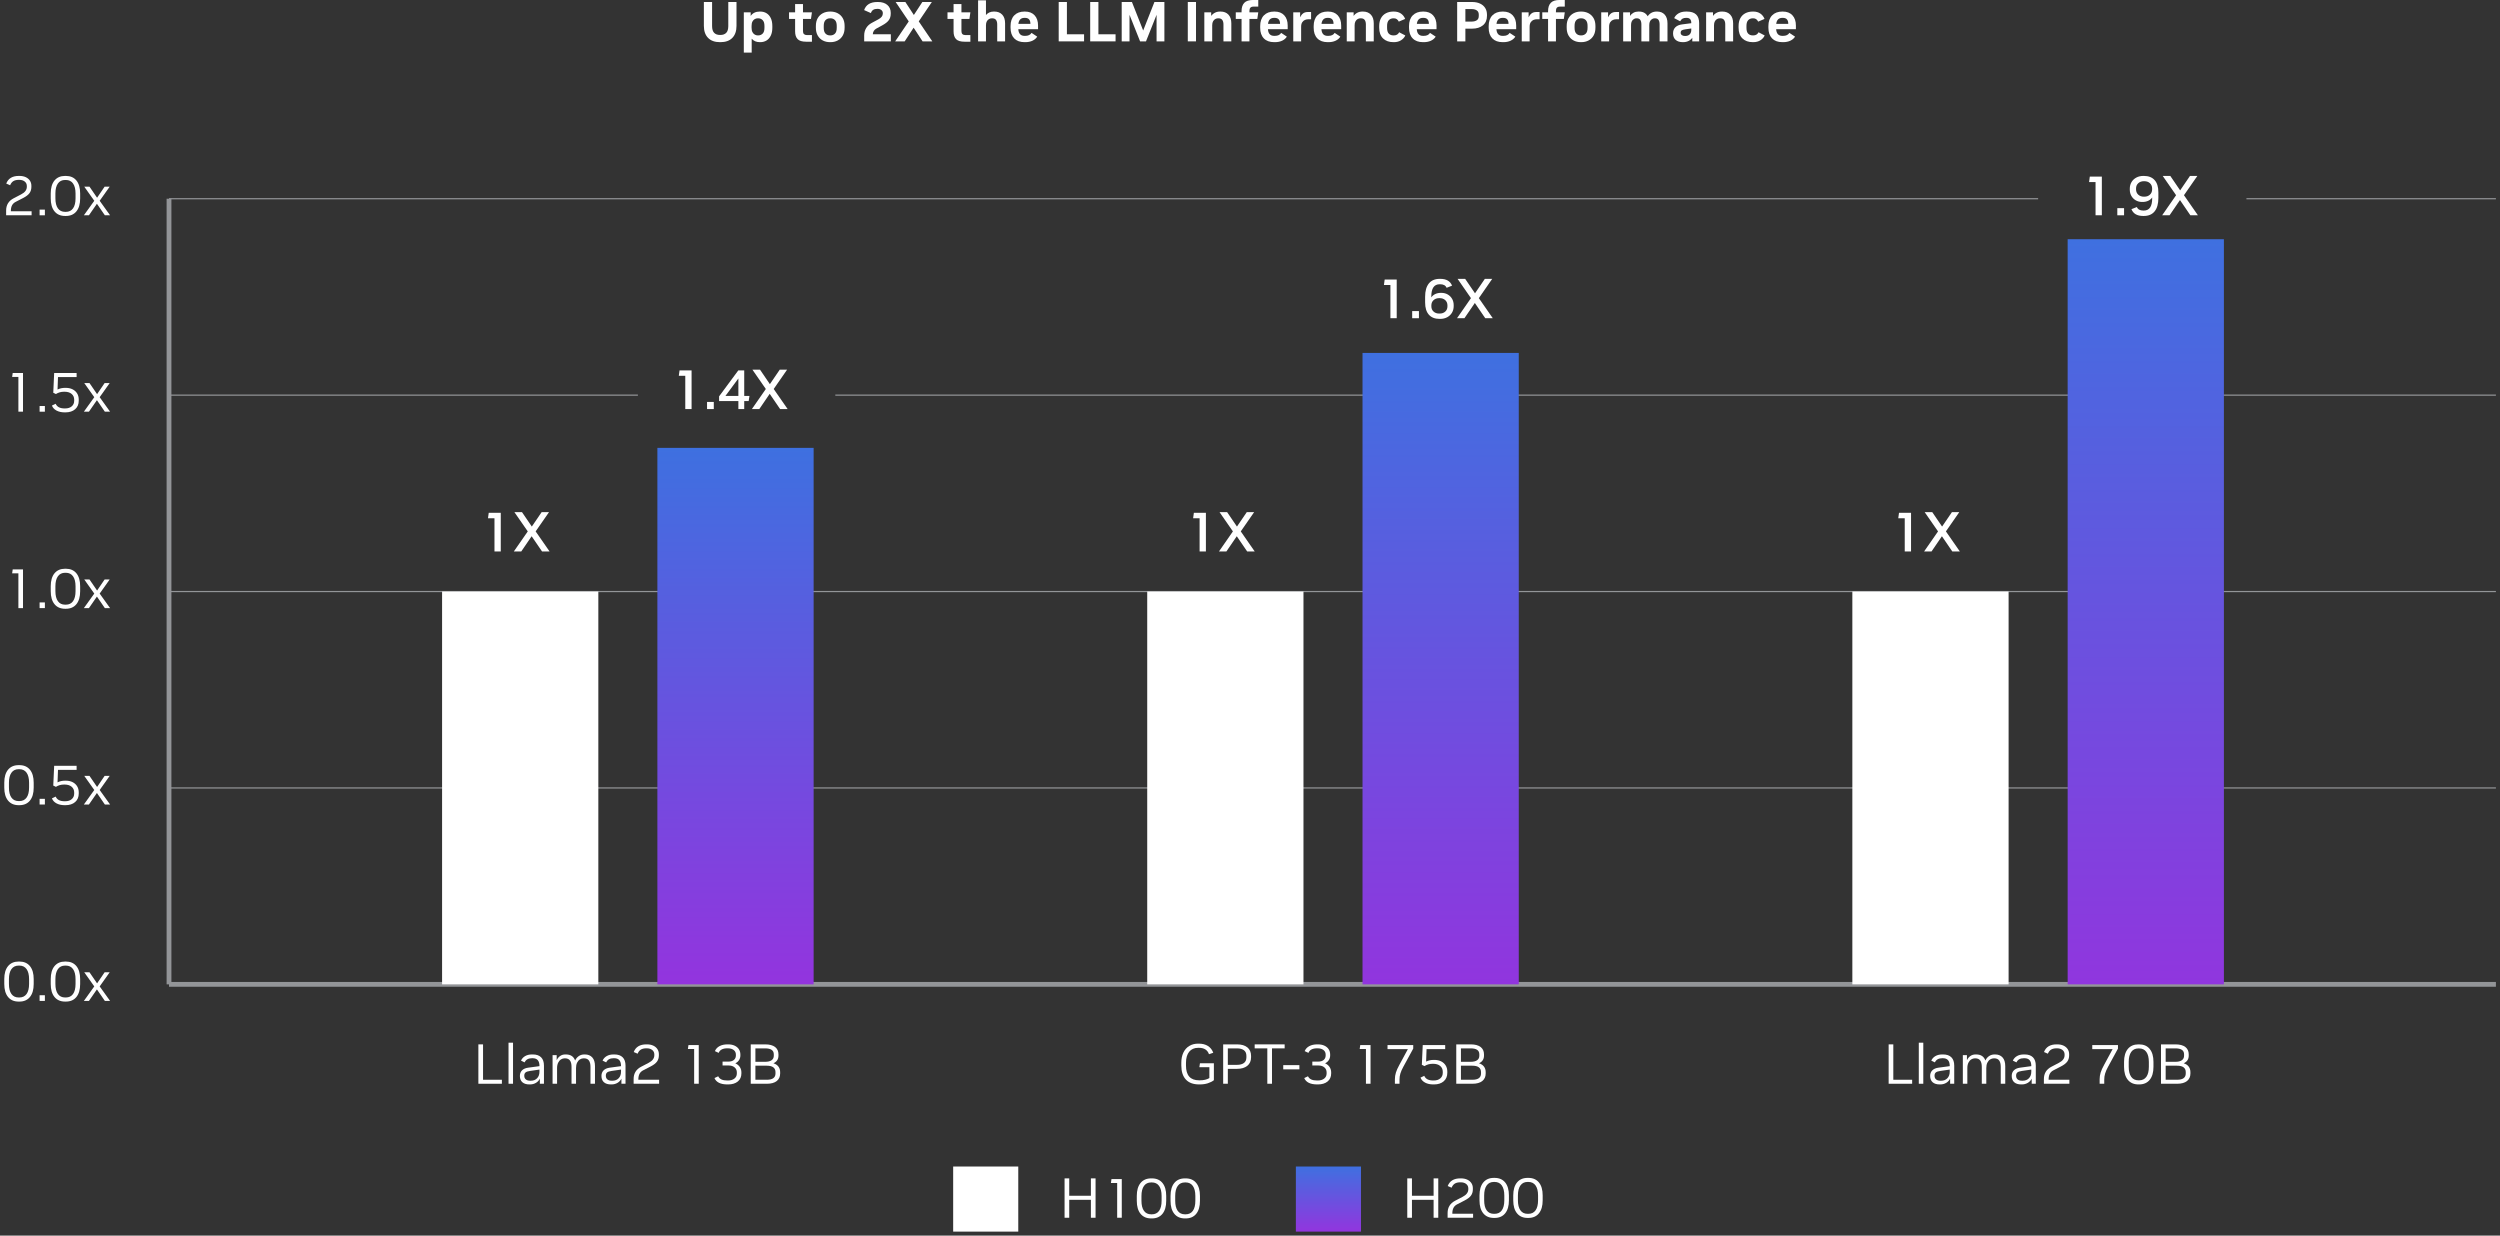 <svg width="520" height="257" viewBox="0 0 520 257" fill="none" xmlns="http://www.w3.org/2000/svg">
<rect x="0" y="0" width="520" height="257" fill="#333333" stroke="none"/>
<path d="M153.192 0.415V5.387C153.192 6.456 152.904 7.287 152.327 7.88C151.749 8.472 150.926 8.769 149.858 8.769H149.741C148.68 8.769 147.859 8.472 147.278 7.88C146.697 7.287 146.406 6.456 146.406 5.387V0.415H148.115V5.423C148.115 6.07 148.259 6.54 148.547 6.833C148.836 7.125 149.238 7.271 149.753 7.271H149.846C150.361 7.271 150.762 7.125 151.051 6.833C151.34 6.54 151.484 6.07 151.484 5.423V0.415H153.192Z" fill="white"/>
<path d="M154.713 10.945V2.568H156.14V3.317C156.554 2.709 157.189 2.404 158.047 2.404H158.129C158.621 2.404 159.055 2.52 159.434 2.75C159.812 2.98 160.108 3.319 160.323 3.767C160.538 4.216 160.645 4.768 160.645 5.423V5.774C160.645 6.413 160.538 6.958 160.323 7.406C160.108 7.855 159.812 8.194 159.434 8.424C159.055 8.654 158.621 8.769 158.129 8.769H158.047C157.322 8.769 156.756 8.528 156.351 8.044V10.945L154.713 10.945ZM157.603 7.365H157.696C158.071 7.365 158.383 7.241 158.632 6.991C158.882 6.741 159.007 6.34 159.007 5.786V5.399C159.007 4.846 158.882 4.442 158.632 4.189C158.383 3.935 158.071 3.808 157.696 3.808H157.603C157.4 3.808 157.199 3.861 157 3.966C156.801 4.072 156.639 4.239 156.515 4.47C156.39 4.7 156.328 5.01 156.328 5.399V5.774C156.328 6.156 156.392 6.464 156.521 6.698C156.649 6.932 156.813 7.102 157.012 7.207C157.211 7.313 157.408 7.365 157.603 7.365Z" fill="white"/>
<path d="M167.676 8.676C166.842 8.676 166.251 8.497 165.904 8.138C165.557 7.779 165.383 7.245 165.383 6.535V3.937H164.12V2.569H165.383V0.849H167.021V2.569H168.881L168.682 3.937H167.021V6.476C167.021 6.765 167.093 6.973 167.238 7.102C167.382 7.231 167.579 7.295 167.828 7.295H168.881V8.676H167.676Z" fill="white"/>
<path d="M172.649 8.769C172.087 8.769 171.584 8.652 171.14 8.418C170.695 8.184 170.344 7.843 170.087 7.395C169.829 6.946 169.701 6.402 169.701 5.762V5.411C169.701 4.764 169.829 4.218 170.087 3.773C170.344 3.329 170.695 2.989 171.14 2.755C171.584 2.521 172.087 2.404 172.649 2.404H172.731C173.293 2.404 173.796 2.521 174.24 2.755C174.685 2.989 175.036 3.329 175.293 3.773C175.551 4.218 175.679 4.764 175.679 5.411V5.762C175.679 6.402 175.551 6.946 175.293 7.395C175.036 7.843 174.685 8.184 174.24 8.418C173.796 8.652 173.293 8.769 172.731 8.769H172.649ZM172.649 7.365H172.731C173.113 7.365 173.427 7.241 173.673 6.991C173.919 6.741 174.041 6.343 174.041 5.797V5.376C174.041 4.83 173.919 4.432 173.673 4.183C173.427 3.933 173.113 3.808 172.731 3.808H172.649C172.267 3.808 171.953 3.933 171.707 4.183C171.462 4.432 171.339 4.83 171.339 5.376V5.797C171.339 6.343 171.462 6.741 171.707 6.991C171.953 7.241 172.267 7.365 172.649 7.365Z" fill="white"/>
<path d="M179.751 8.605V7.365C179.751 6.803 179.887 6.296 180.16 5.844C180.433 5.392 180.819 5.033 181.319 4.768L182.688 4.03C183.312 3.703 183.624 3.301 183.624 2.825V2.708C183.624 2.459 183.522 2.252 183.319 2.088C183.117 1.925 182.859 1.843 182.547 1.843H182.489C182.122 1.843 181.832 1.913 181.617 2.053C181.403 2.194 181.245 2.416 181.143 2.72L179.739 2.1C180.121 0.977 181.042 0.415 182.5 0.415H182.629C183.44 0.415 184.084 0.618 184.56 1.023C185.035 1.429 185.273 1.975 185.273 2.661V2.849C185.273 3.379 185.139 3.83 184.87 4.2C184.601 4.571 184.142 4.931 183.495 5.282L182.29 5.938C181.822 6.195 181.572 6.593 181.541 7.131H185.297V8.605L179.751 8.605Z" fill="white"/>
<path d="M191.895 8.605L190.035 5.762L188.175 8.605H186.197L189.017 4.452L186.291 0.415H188.315L190.082 3.118L191.848 0.415H193.826L191.1 4.452L193.919 8.605H191.895Z" fill="white"/>
<path d="M200.635 8.676C199.8 8.676 199.209 8.497 198.862 8.138C198.515 7.779 198.342 7.245 198.342 6.535V3.937H197.078V2.569H198.342V0.849H199.98V2.569H201.84L201.641 3.937H199.98V6.476C199.98 6.765 200.052 6.973 200.196 7.102C200.34 7.231 200.537 7.295 200.787 7.295H201.84V8.676H200.635Z" fill="white"/>
<path d="M203.443 8.605V0.064H205.081V3.118C205.494 2.642 206.036 2.404 206.707 2.404H206.824C207.51 2.404 208.055 2.617 208.456 3.042C208.858 3.467 209.059 4.074 209.059 4.861V8.605H207.421V5.084C207.421 4.678 207.337 4.364 207.169 4.142C207.002 3.919 206.738 3.808 206.38 3.808H206.286C206.091 3.808 205.902 3.859 205.719 3.96C205.535 4.062 205.383 4.218 205.262 4.428C205.141 4.639 205.081 4.916 205.081 5.259V8.605L203.443 8.605Z" fill="white"/>
<path d="M213.095 8.769C212.175 8.769 211.461 8.508 210.954 7.985C210.447 7.463 210.194 6.726 210.194 5.774V5.423C210.194 4.471 210.451 3.73 210.966 3.2C211.481 2.67 212.191 2.404 213.095 2.404H213.189C214.047 2.404 214.716 2.664 215.195 3.183C215.675 3.701 215.915 4.417 215.915 5.329V6.067H211.808C211.863 6.995 212.292 7.459 213.095 7.459H213.259C213.875 7.459 214.308 7.252 214.558 6.839L215.74 7.622C215.521 7.981 215.195 8.262 214.763 8.465C214.33 8.668 213.832 8.769 213.271 8.769L213.095 8.769ZM211.82 4.967H214.324V4.932C214.324 4.12 213.945 3.715 213.189 3.715H213.095C212.347 3.715 211.921 4.132 211.82 4.967Z" fill="white"/>
<path d="M220.209 8.605V0.415H221.917V7.131H225.486V8.605L220.209 8.605Z" fill="white"/>
<path d="M226.761 8.605V0.415H228.469V7.131H232.038V8.605L226.761 8.605Z" fill="white"/>
<path d="M233.313 8.605V0.415H235.442L237.783 6.347L240.122 0.415H242.193V8.605H240.567V3.083L238.367 8.605H237.139L234.939 3.083V8.605H233.313Z" fill="white"/>
<path d="M247.061 8.605V0.415H248.769V8.605H247.061Z" fill="white"/>
<path d="M250.5 8.605V2.568H251.927V3.317C252.13 3.029 252.39 2.804 252.705 2.644C253.021 2.484 253.374 2.404 253.764 2.404H253.881C254.568 2.404 255.112 2.617 255.514 3.042C255.915 3.467 256.116 4.074 256.116 4.861V8.605H254.478V5.084C254.478 4.678 254.394 4.364 254.227 4.142C254.059 3.919 253.795 3.808 253.437 3.808H253.343C253.148 3.808 252.959 3.859 252.776 3.96C252.592 4.062 252.44 4.218 252.319 4.429C252.198 4.639 252.138 4.916 252.138 5.259V8.605L250.5 8.605Z" fill="white"/>
<path d="M258.246 8.605V3.937H257.041V2.568H258.246V2.311C258.246 1.562 258.433 0.989 258.807 0.591C259.181 0.193 259.805 -0.006 260.679 -0.006H261.72V1.375H260.738C260.434 1.375 260.215 1.451 260.082 1.603C259.949 1.755 259.883 1.971 259.883 2.252V2.568H261.72L261.521 3.937H259.883V8.605H258.246Z" fill="white"/>
<path d="M265.02 8.769C264.099 8.769 263.385 8.508 262.879 7.985C262.371 7.463 262.118 6.726 262.118 5.774V5.423C262.118 4.471 262.376 3.73 262.89 3.2C263.405 2.67 264.115 2.404 265.02 2.404H265.113C265.971 2.404 266.64 2.664 267.12 3.183C267.6 3.701 267.84 4.417 267.84 5.329V6.067H263.733C263.787 6.995 264.216 7.459 265.02 7.459H265.183C265.8 7.459 266.233 7.252 266.482 6.839L267.664 7.622C267.445 7.981 267.12 8.262 266.687 8.465C266.254 8.668 265.757 8.769 265.195 8.769L265.02 8.769ZM263.744 4.967H266.248V4.932C266.248 4.12 265.87 3.715 265.113 3.715H265.02C264.271 3.715 263.846 4.132 263.744 4.967Z" fill="white"/>
<path d="M268.998 8.605V2.568H270.425V3.598C270.589 3.247 270.795 2.976 271.045 2.785C271.294 2.594 271.634 2.498 272.063 2.498H272.706V4.007H272.122C271.887 4.007 271.657 4.054 271.431 4.148C271.205 4.241 271.016 4.403 270.864 4.633C270.711 4.864 270.636 5.182 270.636 5.587V8.605H268.998Z" fill="white"/>
<path d="M276.147 8.769C275.226 8.769 274.512 8.508 274.006 7.985C273.498 7.463 273.245 6.726 273.245 5.774V5.423C273.245 4.471 273.503 3.73 274.017 3.2C274.532 2.67 275.242 2.404 276.147 2.404H276.24C277.098 2.404 277.767 2.664 278.247 3.183C278.726 3.701 278.966 4.417 278.966 5.329V6.067H274.86C274.914 6.995 275.343 7.459 276.147 7.459H276.31C276.926 7.459 277.359 7.252 277.609 6.839L278.791 7.622C278.572 7.981 278.247 8.262 277.814 8.465C277.381 8.668 276.884 8.769 276.322 8.769L276.147 8.769ZM274.871 4.967H277.375V4.932C277.375 4.12 276.997 3.715 276.24 3.715H276.147C275.398 3.715 274.973 4.132 274.871 4.967Z" fill="white"/>
<path d="M280.124 8.605V2.568H281.552V3.317C281.754 3.029 282.014 2.804 282.33 2.644C282.646 2.484 282.998 2.404 283.388 2.404H283.505C284.192 2.404 284.736 2.617 285.138 3.042C285.539 3.467 285.74 4.074 285.74 4.861V8.605H284.102V5.084C284.102 4.678 284.018 4.364 283.851 4.142C283.683 3.919 283.419 3.808 283.061 3.808H282.967C282.772 3.808 282.583 3.859 282.4 3.96C282.217 4.062 282.064 4.218 281.944 4.429C281.822 4.639 281.762 4.916 281.762 5.259V8.605L280.124 8.605Z" fill="white"/>
<path d="M289.835 8.769C288.93 8.769 288.211 8.512 287.676 7.997C287.142 7.482 286.875 6.737 286.875 5.762V5.411C286.875 4.772 286.998 4.228 287.243 3.779C287.489 3.331 287.834 2.989 288.279 2.755C288.723 2.521 289.242 2.404 289.835 2.404H289.929C290.513 2.404 291.007 2.545 291.408 2.825C291.81 3.106 292.097 3.477 292.269 3.937L290.946 4.499C290.853 4.296 290.722 4.13 290.554 4.001C290.387 3.873 290.178 3.808 289.929 3.808H289.847C289.449 3.808 289.127 3.935 288.881 4.189C288.636 4.442 288.513 4.838 288.513 5.376V5.797C288.513 6.351 288.632 6.751 288.87 6.997C289.107 7.242 289.433 7.365 289.847 7.365H289.929C290.201 7.365 290.428 7.307 290.607 7.189C290.786 7.073 290.927 6.913 291.028 6.71L292.304 7.377C292.132 7.775 291.84 8.106 291.426 8.371C291.013 8.636 290.513 8.769 289.929 8.769H289.835Z" fill="white"/>
<path d="M295.978 8.769C295.057 8.769 294.343 8.508 293.837 7.985C293.329 7.463 293.076 6.726 293.076 5.774V5.423C293.076 4.471 293.334 3.73 293.848 3.2C294.363 2.67 295.073 2.404 295.978 2.404H296.071C296.929 2.404 297.598 2.664 298.078 3.183C298.557 3.701 298.797 4.417 298.797 5.329V6.067H294.691C294.745 6.995 295.174 7.459 295.978 7.459H296.141C296.757 7.459 297.19 7.252 297.44 6.839L298.622 7.622C298.403 7.981 298.078 8.262 297.645 8.465C297.212 8.668 296.715 8.769 296.153 8.769L295.978 8.769ZM294.702 4.967H297.206V4.932C297.206 4.12 296.828 3.715 296.071 3.715H295.978C295.229 3.715 294.804 4.132 294.702 4.967Z" fill="white"/>
<path d="M303.091 8.605V0.415H306.192C306.824 0.415 307.372 0.523 307.836 0.737C308.3 0.951 308.659 1.256 308.912 1.65C309.165 2.044 309.292 2.517 309.292 3.071V3.293C309.292 4.144 309.011 4.801 308.45 5.265C307.888 5.729 307.135 5.961 306.192 5.961H304.799V8.605L303.091 8.605ZM304.799 4.487H306.145C306.55 4.487 306.892 4.397 307.169 4.218C307.445 4.038 307.584 3.742 307.584 3.328V3.036C307.584 2.638 307.445 2.348 307.169 2.164C306.892 1.981 306.55 1.889 306.145 1.889H304.799V4.487Z" fill="white"/>
<path d="M312.545 8.769C311.625 8.769 310.911 8.508 310.404 7.985C309.897 7.463 309.644 6.726 309.644 5.774V5.423C309.644 4.471 309.901 3.73 310.416 3.2C310.931 2.67 311.64 2.404 312.545 2.404H312.639C313.497 2.404 314.166 2.664 314.645 3.183C315.125 3.701 315.365 4.417 315.365 5.329V6.067H311.258C311.313 6.995 311.742 7.459 312.545 7.459H312.709C313.325 7.459 313.758 7.252 314.008 6.839L315.19 7.622C314.971 7.981 314.645 8.262 314.212 8.465C313.78 8.668 313.282 8.769 312.721 8.769L312.545 8.769ZM311.27 4.967H313.774V4.932C313.774 4.12 313.395 3.715 312.639 3.715H312.545C311.796 3.715 311.371 4.132 311.27 4.967Z" fill="white"/>
<path d="M316.523 8.605V2.568H317.951V3.598C318.114 3.247 318.321 2.976 318.571 2.785C318.82 2.594 319.159 2.498 319.589 2.498H320.232V4.007H319.647C319.413 4.007 319.183 4.054 318.957 4.148C318.73 4.241 318.541 4.403 318.389 4.633C318.237 4.864 318.161 5.182 318.161 5.587V8.605H316.523Z" fill="white"/>
<path d="M321.999 8.605V3.937H320.793V2.568H321.999V2.311C321.999 1.562 322.185 0.989 322.56 0.591C322.935 0.193 323.558 -0.006 324.432 -0.006H325.473V1.375H324.49C324.186 1.375 323.968 1.451 323.835 1.603C323.702 1.755 323.636 1.971 323.636 2.252V2.568H325.473L325.274 3.937H323.636V8.605H321.999Z" fill="white"/>
<path d="M328.82 8.769C328.258 8.769 327.755 8.652 327.31 8.418C326.865 8.184 326.514 7.843 326.257 7.395C326 6.946 325.871 6.402 325.871 5.762V5.411C325.871 4.764 326 4.218 326.257 3.773C326.514 3.329 326.865 2.989 327.31 2.755C327.755 2.521 328.258 2.404 328.82 2.404H328.901C329.463 2.404 329.966 2.521 330.411 2.755C330.855 2.989 331.206 3.329 331.464 3.773C331.721 4.218 331.85 4.764 331.85 5.411V5.762C331.85 6.402 331.721 6.946 331.464 7.395C331.206 7.843 330.855 8.184 330.411 8.418C329.966 8.652 329.463 8.769 328.901 8.769H328.82ZM328.82 7.365H328.901C329.283 7.365 329.597 7.241 329.843 6.991C330.089 6.741 330.212 6.343 330.212 5.797V5.376C330.212 4.83 330.089 4.432 329.843 4.183C329.597 3.933 329.283 3.808 328.901 3.808H328.82C328.437 3.808 328.123 3.933 327.878 4.183C327.632 4.432 327.509 4.83 327.509 5.376V5.797C327.509 6.343 327.632 6.741 327.878 6.991C328.123 7.241 328.437 7.365 328.82 7.365Z" fill="white"/>
<path d="M333.055 8.605V2.568H334.482V3.598C334.646 3.247 334.853 2.976 335.102 2.785C335.352 2.594 335.691 2.498 336.12 2.498H336.764V4.007H336.179C335.945 4.007 335.714 4.054 335.488 4.148C335.262 4.241 335.073 4.403 334.921 4.633C334.769 4.864 334.693 5.182 334.693 5.587V8.605H333.055Z" fill="white"/>
<path d="M337.618 8.605V2.568H339.045V3.305C339.24 3.017 339.486 2.794 339.782 2.638C340.079 2.482 340.414 2.404 340.788 2.404H340.905C341.748 2.404 342.352 2.732 342.719 3.387C342.922 3.075 343.181 2.833 343.497 2.662C343.813 2.49 344.174 2.404 344.579 2.404H344.696C345.351 2.404 345.872 2.617 346.258 3.042C346.644 3.467 346.837 4.074 346.837 4.861V8.605H345.199V5.084C345.199 4.678 345.123 4.364 344.971 4.142C344.819 3.919 344.579 3.808 344.252 3.808H344.158C343.893 3.808 343.641 3.924 343.403 4.153C343.165 4.383 343.047 4.752 343.047 5.259V8.605H341.408V5.084C341.408 4.678 341.332 4.364 341.18 4.142C341.028 3.919 340.788 3.808 340.461 3.808H340.367C340.102 3.808 339.85 3.924 339.612 4.153C339.375 4.383 339.256 4.752 339.256 5.259V8.605L337.618 8.605Z" fill="white"/>
<path d="M350.031 8.769C349.384 8.769 348.883 8.609 348.528 8.29C348.173 7.97 347.996 7.521 347.996 6.944C347.996 6.413 348.157 5.989 348.481 5.669C348.805 5.349 349.275 5.15 349.891 5.072L351.786 4.826V4.779C351.786 4.07 351.462 3.715 350.815 3.715H350.698C350.41 3.715 350.168 3.767 349.973 3.873C349.778 3.978 349.614 4.163 349.481 4.429L348.23 3.773C348.409 3.36 348.711 3.029 349.136 2.779C349.561 2.529 350.078 2.404 350.686 2.404H350.862C352.57 2.404 353.424 3.204 353.424 4.803V8.605H351.997V7.845C351.81 8.133 351.55 8.36 351.219 8.523C350.887 8.687 350.511 8.769 350.09 8.769L350.031 8.769ZM351.786 5.926L350.534 6.101C350.175 6.156 349.926 6.232 349.786 6.33C349.645 6.427 349.575 6.585 349.575 6.804C349.575 7.014 349.655 7.18 349.815 7.301C349.974 7.422 350.187 7.482 350.452 7.482H350.546C350.936 7.482 351.24 7.369 351.459 7.143C351.677 6.917 351.786 6.609 351.786 6.219V5.926Z" fill="white"/>
<path d="M354.875 8.605V2.568H356.303V3.317C356.505 3.029 356.765 2.804 357.08 2.644C357.396 2.484 357.749 2.404 358.139 2.404H358.256C358.943 2.404 359.487 2.617 359.888 3.042C360.29 3.467 360.491 4.074 360.491 4.861V8.605H358.853V5.084C358.853 4.678 358.769 4.364 358.601 4.142C358.434 3.919 358.17 3.808 357.812 3.808H357.718C357.523 3.808 357.334 3.859 357.151 3.96C356.967 4.062 356.815 4.218 356.695 4.429C356.573 4.639 356.513 4.916 356.513 5.259V8.605L354.875 8.605Z" fill="white"/>
<path d="M364.585 8.769C363.681 8.769 362.961 8.512 362.427 7.997C361.892 7.482 361.625 6.737 361.625 5.762V5.411C361.625 4.772 361.748 4.228 361.994 3.779C362.24 3.331 362.585 2.989 363.03 2.755C363.474 2.521 363.993 2.404 364.585 2.404H364.679C365.264 2.404 365.757 2.545 366.159 2.825C366.561 3.106 366.847 3.477 367.019 3.937L365.697 4.499C365.604 4.296 365.473 4.13 365.305 4.001C365.137 3.873 364.929 3.808 364.679 3.808H364.597C364.199 3.808 363.878 3.935 363.632 4.189C363.386 4.442 363.264 4.838 363.264 5.376V5.797C363.264 6.351 363.382 6.751 363.62 6.997C363.858 7.242 364.184 7.365 364.597 7.365H364.679C364.952 7.365 365.178 7.307 365.358 7.189C365.537 7.073 365.678 6.913 365.779 6.71L367.054 7.377C366.883 7.775 366.59 8.106 366.177 8.371C365.763 8.636 365.264 8.769 364.679 8.769H364.585Z" fill="white"/>
<path d="M370.728 8.769C369.808 8.769 369.094 8.508 368.587 7.985C368.08 7.463 367.827 6.726 367.827 5.774V5.423C367.827 4.471 368.084 3.73 368.599 3.2C369.114 2.67 369.823 2.404 370.728 2.404H370.822C371.68 2.404 372.349 2.664 372.828 3.183C373.308 3.701 373.548 4.417 373.548 5.329V6.067H369.441C369.496 6.995 369.925 7.459 370.728 7.459H370.892C371.508 7.459 371.941 7.252 372.191 6.839L373.372 7.622C373.154 7.981 372.828 8.262 372.395 8.465C371.962 8.668 371.465 8.769 370.904 8.769L370.728 8.769ZM369.453 4.967H371.957V4.932C371.957 4.12 371.578 3.715 370.822 3.715H370.728C369.979 3.715 369.554 4.132 369.453 4.967Z" fill="white"/>
<path d="M35.154 204.745H519.147" stroke="#939598" stroke-miterlimit="10"/>
<path d="M35.154 163.893H519.147" stroke="#939598" stroke-width="0.25" stroke-miterlimit="10"/>
<path d="M35.154 123.041H519.147" stroke="#939598" stroke-width="0.25" stroke-miterlimit="10"/>
<path d="M173.745 82.189H519.147" stroke="#939598" stroke-width="0.25" stroke-miterlimit="10"/>
<path d="M35.154 82.189H132.681" stroke="#939598" stroke-width="0.25" stroke-miterlimit="10"/>
<path d="M467.259 41.336H519.147" stroke="#939598" stroke-width="0.25" stroke-miterlimit="10"/>
<path d="M35.154 41.336H423.93" stroke="#939598" stroke-width="0.25" stroke-miterlimit="10"/>
<path d="M3.884 208.331C2.932 208.331 2.195 208.012 1.672 207.372C1.15 206.733 0.889 205.835 0.889 204.681V203.652C0.889 202.489 1.15 201.59 1.672 200.954C2.195 200.319 2.932 200.001 3.884 200.001H4.024C4.976 200.001 5.711 200.319 6.23 200.954C6.748 201.59 7.008 202.489 7.008 203.652V204.681C7.008 205.835 6.748 206.733 6.23 207.372C5.711 208.012 4.976 208.331 4.024 208.331H3.884ZM3.884 207.477H4.024C4.679 207.477 5.18 207.235 5.528 206.752C5.875 206.268 6.048 205.57 6.048 204.658V203.663C6.048 202.758 5.875 202.062 5.528 201.575C5.18 201.087 4.679 200.843 4.024 200.843H3.884C3.229 200.843 2.727 201.087 2.38 201.575C2.033 202.062 1.86 202.758 1.86 203.663V204.658C1.86 205.57 2.033 206.268 2.38 206.752C2.727 207.235 3.229 207.477 3.884 207.477Z" fill="white"/>
<path d="M8.236 208.19V207.009H9.336V208.19H8.236Z" fill="white"/>
<path d="M13.548 208.331C12.596 208.331 11.859 208.012 11.336 207.372C10.814 206.733 10.553 205.835 10.553 204.681V203.652C10.553 202.489 10.814 201.59 11.336 200.954C11.859 200.319 12.596 200.001 13.548 200.001H13.688C14.64 200.001 15.375 200.319 15.894 200.954C16.412 201.59 16.672 202.489 16.672 203.652V204.681C16.672 205.835 16.412 206.733 15.894 207.372C15.375 208.012 14.64 208.331 13.688 208.331H13.548ZM13.548 207.477H13.688C14.344 207.477 14.845 207.235 15.192 206.752C15.539 206.268 15.712 205.57 15.712 204.658V203.663C15.712 202.758 15.539 202.062 15.192 201.575C14.845 201.087 14.344 200.843 13.688 200.843H13.548C12.893 200.843 12.391 201.087 12.044 201.575C11.697 202.062 11.524 202.758 11.524 203.663V204.658C11.524 205.57 11.697 206.268 12.044 206.752C12.391 207.235 12.893 207.477 13.548 207.477Z" fill="white"/>
<path d="M21.808 208.191L20.158 205.793L18.497 208.191H17.444L19.608 205.172L17.526 202.235H18.614L20.193 204.54L21.761 202.235H22.814L20.732 205.172L22.896 208.191H21.808Z" fill="white"/>
<path d="M3.884 167.479C2.932 167.479 2.195 167.159 1.672 166.52C1.15 165.88 0.889 164.983 0.889 163.829V162.799C0.889 161.637 1.15 160.738 1.672 160.102C2.195 159.466 2.932 159.148 3.884 159.148H4.024C4.976 159.148 5.711 159.466 6.23 160.102C6.748 160.738 7.008 161.637 7.008 162.799V163.829C7.008 164.983 6.748 165.88 6.23 166.52C5.711 167.159 4.976 167.479 4.024 167.479H3.884ZM3.884 166.625H4.024C4.679 166.625 5.18 166.383 5.528 165.899C5.875 165.416 6.048 164.718 6.048 163.805V162.811C6.048 161.906 5.875 161.21 5.528 160.722C5.18 160.235 4.679 159.991 4.024 159.991H3.884C3.229 159.991 2.727 160.235 2.38 160.722C2.033 161.21 1.86 161.906 1.86 162.811V163.805C1.86 164.718 2.033 165.416 2.38 165.899C2.727 166.383 3.229 166.625 3.884 166.625Z" fill="white"/>
<path d="M8.236 167.338V166.156H9.336V167.338H8.236Z" fill="white"/>
<path d="M13.466 167.479C12.803 167.479 12.237 167.356 11.769 167.11C11.301 166.865 10.978 166.516 10.798 166.063L11.582 165.689C11.855 166.336 12.475 166.66 13.443 166.66H13.548C14.125 166.66 14.583 166.514 14.923 166.221C15.262 165.929 15.431 165.541 15.431 165.057V164.846C15.431 164.34 15.252 163.936 14.893 163.636C14.534 163.335 14.043 163.185 13.419 163.185H13.325C12.694 163.185 12.128 163.345 11.629 163.665L11.079 163.396L11.266 159.289H15.935V160.131H12.062L11.968 162.729C12.428 162.495 12.955 162.378 13.548 162.378H13.665C14.211 162.378 14.687 162.479 15.092 162.682C15.498 162.885 15.814 163.169 16.04 163.536C16.266 163.903 16.379 164.332 16.379 164.823V165.057C16.379 165.798 16.13 166.387 15.63 166.824C15.131 167.261 14.456 167.479 13.606 167.479H13.466Z" fill="white"/>
<path d="M21.808 167.338L20.158 164.94L18.497 167.338H17.444L19.608 164.32L17.526 161.383H18.614L20.193 163.688L21.761 161.383H22.814L20.732 164.32L22.896 167.338H21.808Z" fill="white"/>
<path d="M3.825 126.485V119.255H2.527L2.644 118.436H4.785V126.485H3.825Z" fill="white"/>
<path d="M8.236 126.485V125.304H9.336V126.485H8.236Z" fill="white"/>
<path d="M13.548 126.626C12.596 126.626 11.859 126.307 11.336 125.667C10.814 125.028 10.553 124.13 10.553 122.976V121.946C10.553 120.784 10.814 119.885 11.336 119.249C11.859 118.614 12.596 118.296 13.548 118.296H13.688C14.64 118.296 15.375 118.614 15.894 119.249C16.412 119.885 16.672 120.784 16.672 121.946V122.976C16.672 124.13 16.412 125.028 15.894 125.667C15.375 126.307 14.64 126.626 13.688 126.626H13.548ZM13.548 125.772H13.688C14.344 125.772 14.845 125.531 15.192 125.047C15.539 124.563 15.712 123.865 15.712 122.953V121.958C15.712 121.053 15.539 120.357 15.192 119.869C14.845 119.382 14.344 119.138 13.688 119.138H13.548C12.893 119.138 12.391 119.382 12.044 119.869C11.697 120.357 11.524 121.053 11.524 121.958V122.953C11.524 123.865 11.697 124.563 12.044 125.047C12.391 125.531 12.893 125.772 13.548 125.772Z" fill="white"/>
<path d="M21.808 126.486L20.158 124.087L18.497 126.486H17.444L19.608 123.467L17.526 120.53H18.614L20.193 122.835L21.761 120.53H22.814L20.732 123.467L22.896 126.486H21.808Z" fill="white"/>
<path d="M3.825 85.633V78.403H2.527L2.644 77.584H4.785V85.633H3.825Z" fill="white"/>
<path d="M8.236 85.633V84.451H9.336V85.633H8.236Z" fill="white"/>
<path d="M13.466 85.774C12.803 85.774 12.237 85.651 11.769 85.405C11.301 85.16 10.978 84.811 10.798 84.358L11.582 83.984C11.855 84.631 12.475 84.955 13.443 84.955H13.548C14.125 84.955 14.583 84.809 14.923 84.516C15.262 84.224 15.431 83.836 15.431 83.352V83.141C15.431 82.635 15.252 82.231 14.893 81.93C14.534 81.63 14.043 81.48 13.419 81.48H13.325C12.694 81.48 12.128 81.64 11.629 81.96L11.079 81.691L11.266 77.584H15.935V78.426H12.062L11.968 81.024C12.428 80.79 12.955 80.673 13.548 80.673H13.665C14.211 80.673 14.687 80.774 15.092 80.977C15.498 81.18 15.814 81.464 16.04 81.831C16.266 82.198 16.379 82.627 16.379 83.118V83.352C16.379 84.093 16.13 84.682 15.63 85.119C15.131 85.556 14.456 85.774 13.606 85.774H13.466Z" fill="white"/>
<path d="M21.808 85.633L20.158 83.235L18.497 85.633H17.444L19.608 82.615L17.526 79.678H18.614L20.193 81.983L21.761 79.678H22.814L20.732 82.615L22.896 85.633H21.808Z" fill="white"/>
<path d="M1.275 44.781V43.798C1.275 42.636 1.794 41.786 2.831 41.248L4.399 40.429C5.186 40.023 5.581 39.497 5.581 38.849V38.685C5.581 38.303 5.436 37.995 5.148 37.761C4.859 37.527 4.481 37.41 4.013 37.41H3.919C3.443 37.41 3.061 37.5 2.772 37.679C2.484 37.858 2.261 38.144 2.106 38.533L1.298 38.182C1.704 37.121 2.577 36.591 3.919 36.591H4.048C4.547 36.591 4.982 36.677 5.352 36.849C5.723 37.02 6.011 37.26 6.218 37.568C6.425 37.876 6.528 38.241 6.528 38.662V38.861C6.528 39.376 6.397 39.812 6.136 40.172C5.875 40.53 5.432 40.869 4.808 41.189L3.287 41.973C2.928 42.153 2.667 42.398 2.503 42.71C2.34 43.022 2.258 43.412 2.258 43.88V43.939H6.575V44.781H1.275Z" fill="white"/>
<path d="M8.236 44.782V43.6H9.336V44.782H8.236Z" fill="white"/>
<path d="M13.548 44.922C12.596 44.922 11.859 44.602 11.336 43.962C10.814 43.322 10.553 42.426 10.553 41.271V40.241C10.553 39.079 10.814 38.18 11.336 37.545C11.859 36.909 12.596 36.591 13.548 36.591H13.688C14.64 36.591 15.375 36.909 15.894 37.545C16.412 38.18 16.672 39.079 16.672 40.241V41.271C16.672 42.426 16.412 43.322 15.894 43.962C15.375 44.602 14.64 44.922 13.688 44.922H13.548ZM13.548 44.067H13.688C14.344 44.067 14.845 43.826 15.192 43.342C15.539 42.858 15.712 42.16 15.712 41.248V40.253C15.712 39.348 15.539 38.653 15.192 38.165C14.845 37.678 14.344 37.434 13.688 37.434H13.548C12.893 37.434 12.391 37.678 12.044 38.165C11.697 38.653 11.524 39.348 11.524 40.253V41.248C11.524 42.16 11.697 42.858 12.044 43.342C12.391 43.826 12.893 44.067 13.548 44.067Z" fill="white"/>
<path d="M21.808 44.782L20.158 42.383L18.497 44.782H17.444L19.608 41.763L17.526 38.826H18.614L20.193 41.131L21.761 38.826H22.814L20.732 41.763L22.896 44.782H21.808Z" fill="white"/>
<path d="M99.502 225.421V217.23H100.473V224.59H104.393V225.421H99.502Z" fill="white"/>
<path d="M105.773 225.42V216.879H106.709V225.42H105.773Z" fill="white"/>
<path d="M110.126 225.561C109.486 225.561 108.995 225.409 108.652 225.105C108.308 224.801 108.137 224.364 108.137 223.795C108.137 223.326 108.283 222.942 108.575 222.642C108.868 222.342 109.299 222.152 109.868 222.074L112.208 221.759V221.712C112.208 220.643 111.732 220.109 110.781 220.109H110.652C109.903 220.109 109.392 220.397 109.119 220.975L108.371 220.612C108.55 220.206 108.837 219.891 109.231 219.664C109.624 219.438 110.098 219.325 110.652 219.325H110.828C111.584 219.325 112.159 219.524 112.553 219.922C112.947 220.319 113.144 220.897 113.144 221.653V225.421H112.29V224.356C112.111 224.73 111.838 225.025 111.471 225.239C111.104 225.454 110.691 225.561 110.231 225.561H110.126ZM112.208 222.472L110.266 222.753C109.814 222.816 109.498 222.921 109.318 223.069C109.139 223.217 109.049 223.444 109.049 223.748C109.049 224.083 109.156 224.34 109.371 224.519C109.585 224.699 109.895 224.789 110.301 224.789H110.418C110.956 224.789 111.389 224.617 111.717 224.274C112.044 223.931 112.208 223.475 112.208 222.905V222.472Z" fill="white"/>
<path d="M114.935 225.421V219.465H115.789V220.53C115.953 220.164 116.188 219.871 116.497 219.653C116.805 219.434 117.173 219.325 117.602 219.325H117.708C118.682 219.325 119.322 219.746 119.626 220.588C119.798 220.206 120.049 219.9 120.381 219.67C120.712 219.44 121.101 219.325 121.545 219.325H121.65C122.306 219.325 122.82 219.531 123.195 219.945C123.569 220.359 123.756 220.963 123.756 221.759V225.421H122.82V221.911C122.82 221.326 122.711 220.883 122.493 220.583C122.274 220.282 121.931 220.132 121.463 220.132H121.381C121.116 220.132 120.862 220.208 120.621 220.36C120.379 220.513 120.184 220.739 120.036 221.039C119.887 221.339 119.814 221.716 119.814 222.168V225.421H118.878V221.911C118.878 221.326 118.768 220.883 118.55 220.583C118.332 220.282 117.988 220.132 117.52 220.132H117.438C117.173 220.132 116.922 220.208 116.684 220.36C116.446 220.513 116.251 220.739 116.099 221.039C115.947 221.339 115.871 221.716 115.871 222.168V225.421L114.935 225.421Z" fill="white"/>
<path d="M127.09 225.561C126.451 225.561 125.959 225.409 125.616 225.105C125.273 224.801 125.102 224.364 125.102 223.795C125.102 223.326 125.248 222.942 125.54 222.642C125.833 222.342 126.264 222.152 126.833 222.074L129.173 221.759V221.712C129.173 220.643 128.697 220.109 127.746 220.109H127.617C126.868 220.109 126.357 220.397 126.084 220.975L125.335 220.612C125.515 220.206 125.802 219.891 126.195 219.664C126.589 219.438 127.063 219.325 127.617 219.325H127.792C128.549 219.325 129.124 219.524 129.518 219.922C129.912 220.319 130.109 220.897 130.109 221.653V225.421H129.255V224.356C129.076 224.73 128.803 225.025 128.436 225.239C128.069 225.454 127.656 225.561 127.196 225.561H127.09ZM129.173 222.472L127.231 222.753C126.778 222.816 126.463 222.921 126.283 223.069C126.104 223.217 126.014 223.444 126.014 223.748C126.014 224.083 126.121 224.34 126.336 224.519C126.55 224.699 126.86 224.789 127.266 224.789H127.383C127.921 224.789 128.354 224.617 128.682 224.274C129.009 223.931 129.173 223.475 129.173 222.905V222.472Z" fill="white"/>
<path d="M131.794 225.421V224.438C131.794 223.276 132.313 222.425 133.35 221.887L134.918 221.068C135.706 220.663 136.1 220.136 136.1 219.489V219.325C136.1 218.943 135.955 218.635 135.667 218.401C135.378 218.167 135 218.05 134.532 218.05H134.438C133.962 218.05 133.58 218.139 133.292 218.319C133.003 218.498 132.781 218.783 132.625 219.173L131.817 218.822C132.223 217.761 133.096 217.23 134.438 217.23H134.567C135.066 217.23 135.501 217.317 135.871 217.488C136.242 217.66 136.53 217.9 136.737 218.208C136.944 218.516 137.047 218.88 137.047 219.302V219.5C137.047 220.015 136.917 220.452 136.655 220.811C136.394 221.17 135.951 221.509 135.327 221.829L133.806 222.613C133.448 222.792 133.186 223.038 133.022 223.35C132.859 223.662 132.777 224.052 132.777 224.52V224.579H137.094V225.421H131.794Z" fill="white"/>
<path d="M144.383 225.421V218.19H143.084L143.201 217.371H145.342V225.421H144.383Z" fill="white"/>
<path d="M151.321 225.561C149.886 225.561 148.981 225.121 148.606 224.239L149.39 223.864C149.531 224.161 149.753 224.381 150.057 224.526C150.362 224.67 150.775 224.742 151.298 224.742H151.403C151.972 224.742 152.425 224.61 152.76 224.344C153.095 224.079 153.263 223.724 153.263 223.28V223.08C153.263 222.636 153.107 222.281 152.795 222.016C152.483 221.751 152.062 221.618 151.531 221.618H150.291V220.811H151.52C152.003 220.811 152.382 220.696 152.655 220.466C152.928 220.235 153.064 219.922 153.064 219.524V219.36C153.064 218.954 152.912 218.635 152.608 218.401C152.304 218.167 151.894 218.05 151.379 218.05H151.286C150.334 218.05 149.733 218.365 149.484 218.997L148.7 218.635C148.887 218.183 149.207 217.835 149.66 217.594C150.112 217.352 150.666 217.23 151.321 217.23H151.45C151.964 217.23 152.413 217.318 152.795 217.494C153.177 217.669 153.474 217.915 153.684 218.231C153.895 218.547 154 218.92 154 219.349V219.535C154 219.886 153.907 220.208 153.719 220.501C153.532 220.793 153.275 221.017 152.947 221.174C153.329 221.337 153.636 221.585 153.866 221.916C154.096 222.248 154.211 222.629 154.211 223.057V223.28C154.211 223.982 153.963 224.537 153.468 224.947C152.972 225.356 152.3 225.561 151.45 225.561H151.321Z" fill="white"/>
<path d="M156.153 225.421V217.23H159.16C160.057 217.23 160.741 217.412 161.213 217.775C161.685 218.138 161.921 218.646 161.921 219.302V219.571C161.921 220.312 161.574 220.842 160.88 221.162C161.34 221.31 161.687 221.542 161.921 221.858C162.155 222.174 162.272 222.558 162.272 223.011V223.291C162.272 223.955 162.036 224.475 161.564 224.853C161.092 225.232 160.408 225.421 159.511 225.421L156.153 225.421ZM157.124 220.858H159.125C159.725 220.858 160.179 220.748 160.488 220.53C160.796 220.312 160.95 220 160.95 219.594V219.29C160.95 218.471 160.349 218.061 159.148 218.061H157.124V220.858ZM157.124 224.59H159.499C160.107 224.59 160.56 224.479 160.856 224.257C161.153 224.035 161.301 223.717 161.301 223.303V222.999C161.301 222.57 161.153 222.24 160.856 222.01C160.56 221.78 160.1 221.665 159.476 221.665H157.124V224.59Z" fill="white"/>
<path d="M102.85 114.709V107.794H101.504L101.656 106.659H104.16V114.709H102.85Z" fill="white"/>
<path d="M112.748 114.709L110.583 111.538L108.419 114.709H106.875L109.776 110.532L106.992 106.519H108.571L110.619 109.525L112.666 106.519H114.199L111.414 110.532L114.316 114.709H112.748Z" fill="white"/>
<path d="M142.538 85.088V78.173H141.192L141.344 77.038H143.848V85.088H142.538Z" fill="white"/>
<path d="M147.065 85.088V83.602H148.469V85.088H147.065Z" fill="white"/>
<path d="M153.582 85.088V83.426H149.569V82.443L153.571 77.038H154.799V82.35H155.887L155.724 83.426H154.799V85.088H153.582ZM153.582 82.35V78.723L150.891 82.35H153.582Z" fill="white"/>
<path d="M162.264 85.088L160.099 81.917L157.935 85.088H156.39L159.292 80.911L156.507 76.897H158.087L160.134 79.904L162.182 76.897H163.714L160.93 80.911L163.831 85.088H162.264Z" fill="white"/>
<path d="M169.235 93.158H136.735V204.746H169.235V93.158Z" fill="url(#paint0_linear_1431_195)"/>
<path d="M124.454 123.041H91.954V204.746H124.454V123.041Z" fill="white"/>
<path d="M249.411 225.56C248.202 225.56 247.283 225.221 246.656 224.542C246.028 223.864 245.714 222.885 245.714 221.606V221.079C245.714 220.253 245.856 219.541 246.141 218.944C246.426 218.347 246.831 217.887 247.358 217.564C247.884 217.24 248.506 217.078 249.224 217.078H249.364C250.105 217.078 250.733 217.24 251.248 217.564C251.763 217.887 252.133 218.357 252.359 218.974L251.47 219.278C251.158 218.388 250.456 217.944 249.364 217.944H249.224C248.42 217.944 247.796 218.217 247.352 218.763C246.907 219.309 246.685 220.077 246.685 221.068V221.641C246.685 223.685 247.594 224.706 249.411 224.706H249.552C250.363 224.706 251.03 224.551 251.552 224.238V221.98H249.47L249.587 221.162H252.488V224.683C252.145 224.948 251.726 225.161 251.23 225.321C250.735 225.481 250.179 225.56 249.563 225.56H249.411Z" fill="white"/>
<path d="M254.418 225.421V217.23H257.297C258.225 217.23 258.944 217.439 259.455 217.857C259.966 218.274 260.222 218.865 260.222 219.629V219.91C260.222 220.675 259.962 221.267 259.444 221.688C258.925 222.109 258.209 222.32 257.297 222.32H255.39V225.421H254.418ZM255.39 221.49H257.285C257.909 221.49 258.392 221.361 258.736 221.103C259.079 220.846 259.251 220.456 259.251 219.933V219.617C259.251 219.095 259.079 218.705 258.736 218.447C258.392 218.19 257.909 218.061 257.285 218.061H255.39V221.49Z" fill="white"/>
<path d="M263.603 225.421V218.061H260.971V217.23H267.207V218.061H264.574V225.421H263.603Z" fill="white"/>
<path d="M266.914 222.425V221.548H270.272V222.425H266.914Z" fill="white"/>
<path d="M273.993 225.561C272.558 225.561 271.653 225.121 271.278 224.239L272.062 223.864C272.203 224.161 272.425 224.381 272.729 224.526C273.033 224.67 273.447 224.742 273.969 224.742H274.075C274.644 224.742 275.096 224.61 275.432 224.344C275.767 224.079 275.935 223.724 275.935 223.28V223.08C275.935 222.636 275.779 222.281 275.467 222.016C275.155 221.751 274.734 221.618 274.203 221.618H272.963V220.811H274.192C274.675 220.811 275.054 220.696 275.327 220.466C275.599 220.235 275.736 219.922 275.736 219.524V219.36C275.736 218.954 275.584 218.635 275.28 218.401C274.976 218.167 274.566 218.05 274.051 218.05H273.958C273.006 218.05 272.405 218.365 272.156 218.997L271.372 218.635C271.559 218.183 271.879 217.835 272.331 217.594C272.784 217.352 273.338 217.23 273.993 217.23H274.121C274.636 217.23 275.085 217.318 275.467 217.494C275.849 217.669 276.146 217.915 276.356 218.231C276.567 218.547 276.672 218.92 276.672 219.349V219.535C276.672 219.886 276.579 220.208 276.391 220.501C276.204 220.793 275.947 221.017 275.619 221.174C276.001 221.337 276.308 221.585 276.538 221.916C276.767 222.248 276.883 222.629 276.883 223.057V223.28C276.883 223.982 276.635 224.537 276.14 224.947C275.644 225.356 274.972 225.561 274.121 225.561H273.993Z" fill="white"/>
<path d="M284.113 225.421V218.19H282.814L282.932 217.371H285.073V225.421H284.113Z" fill="white"/>
<path d="M290.138 225.421V224.497C290.138 224.013 290.209 223.545 290.349 223.093C290.489 222.64 290.723 222.118 291.051 221.525L292.841 218.214H288.605V217.371H293.952V218.108L291.881 221.911C291.601 222.425 291.4 222.886 291.279 223.291C291.158 223.697 291.098 224.118 291.098 224.555V225.421H290.138Z" fill="white"/>
<path d="M298.13 225.561C297.467 225.561 296.901 225.438 296.433 225.192C295.965 224.947 295.641 224.598 295.462 224.146L296.246 223.771C296.519 224.419 297.139 224.742 298.106 224.742H298.211C298.789 224.742 299.247 224.596 299.586 224.303C299.926 224.011 300.095 223.623 300.095 223.14V222.929C300.095 222.422 299.916 222.018 299.557 221.718C299.198 221.417 298.707 221.267 298.083 221.267H297.989C297.357 221.267 296.792 221.427 296.293 221.747L295.743 221.478L295.93 217.371H300.598V218.214H296.726L296.632 220.811C297.092 220.577 297.619 220.46 298.211 220.46H298.329C298.874 220.46 299.35 220.561 299.756 220.764C300.161 220.967 300.477 221.252 300.703 221.618C300.93 221.985 301.043 222.414 301.043 222.905V223.14C301.043 223.88 300.793 224.469 300.294 224.906C299.795 225.343 299.12 225.561 298.27 225.561H298.13Z" fill="white"/>
<path d="M302.903 225.421V217.23H305.91C306.807 217.23 307.491 217.412 307.963 217.775C308.435 218.138 308.671 218.646 308.671 219.302V219.571C308.671 220.312 308.324 220.842 307.63 221.162C308.09 221.31 308.437 221.542 308.671 221.858C308.905 222.174 309.022 222.558 309.022 223.011V223.291C309.022 223.955 308.786 224.475 308.314 224.853C307.842 225.232 307.158 225.421 306.261 225.421L302.903 225.421ZM303.874 220.858H305.875C306.475 220.858 306.929 220.748 307.238 220.53C307.546 220.312 307.7 220 307.7 219.594V219.29C307.7 218.471 307.099 218.061 305.898 218.061H303.874V220.858ZM303.874 224.59H306.249C306.857 224.59 307.31 224.479 307.606 224.257C307.903 224.035 308.051 223.717 308.051 223.303V222.999C308.051 222.57 307.903 222.24 307.606 222.01C307.31 221.78 306.85 221.665 306.226 221.665H303.874V224.59Z" fill="white"/>
<path d="M249.517 114.709V107.794H248.172L248.324 106.659H250.828V114.709H249.517Z" fill="white"/>
<path d="M259.415 114.709L257.251 111.538L255.086 114.709H253.542L256.444 110.532L253.659 106.519H255.239L257.286 109.525L259.333 106.519H260.866L258.082 110.532L260.983 114.709H259.415Z" fill="white"/>
<path d="M289.205 66.191V59.277H287.86L288.012 58.142H290.516V66.191H289.205Z" fill="white"/>
<path d="M293.733 66.191V64.705H295.138V66.191H293.733Z" fill="white"/>
<path d="M299.442 66.331C298.467 66.331 297.721 66.039 297.202 65.454C296.683 64.869 296.424 64.023 296.424 62.915V61.745C296.424 60.528 296.683 59.6 297.202 58.96C297.721 58.321 298.475 58.001 299.466 58.001H299.583C300.839 58.001 301.654 58.473 302.028 59.417L300.905 59.861C300.687 59.37 300.234 59.124 299.548 59.124H299.454C298.292 59.124 297.711 59.971 297.711 61.663V61.85C297.914 61.554 298.189 61.324 298.536 61.16C298.883 60.996 299.271 60.914 299.7 60.914H299.793C300.293 60.914 300.735 61.026 301.121 61.248C301.508 61.47 301.812 61.772 302.034 62.155C302.256 62.537 302.367 62.977 302.367 63.477V63.675C302.367 64.19 302.247 64.649 302.005 65.05C301.763 65.452 301.43 65.766 301.005 65.992C300.579 66.218 300.094 66.331 299.548 66.331H299.442ZM299.349 65.22H299.442C299.926 65.22 300.318 65.082 300.618 64.805C300.919 64.528 301.069 64.163 301.069 63.711V63.535C301.069 63.083 300.919 62.716 300.618 62.435C300.318 62.155 299.926 62.014 299.442 62.014H299.349C298.873 62.014 298.483 62.155 298.179 62.435C297.875 62.716 297.723 63.083 297.723 63.535V63.711C297.723 64.163 297.875 64.528 298.179 64.805C298.483 65.082 298.873 65.22 299.349 65.22Z" fill="white"/>
<path d="M308.931 66.191L306.767 63.02L304.602 66.191H303.058L305.959 62.014L303.175 58.001H304.754L306.801 61.008L308.849 58.001H310.382L307.597 62.014L310.499 66.191H308.931Z" fill="white"/>
<path d="M315.903 73.41H283.403V204.745H315.903V73.41Z" fill="url(#paint1_linear_1431_195)"/>
<path d="M271.122 123.041H238.622V204.746H271.122V123.041Z" fill="white"/>
<path d="M392.838 225.421V217.23H393.809V224.59H397.728V225.421H392.838Z" fill="white"/>
<path d="M399.109 225.42V216.879H400.045V225.42H399.109Z" fill="white"/>
<path d="M403.461 225.561C402.821 225.561 402.33 225.409 401.987 225.105C401.644 224.801 401.472 224.364 401.472 223.795C401.472 223.326 401.618 222.942 401.911 222.642C402.203 222.342 402.634 222.152 403.204 222.074L405.544 221.759V221.712C405.544 220.643 405.068 220.109 404.116 220.109H403.988C403.239 220.109 402.728 220.397 402.455 220.975L401.706 220.612C401.885 220.206 402.172 219.891 402.566 219.664C402.96 219.438 403.434 219.325 403.988 219.325H404.163C404.92 219.325 405.495 219.524 405.889 219.922C406.283 220.319 406.48 220.897 406.48 221.653V225.421H405.626V224.356C405.446 224.73 405.173 225.025 404.807 225.239C404.44 225.454 404.026 225.561 403.567 225.561H403.461ZM405.544 222.472L403.601 222.753C403.149 222.816 402.833 222.921 402.654 223.069C402.474 223.217 402.385 223.444 402.385 223.748C402.385 224.083 402.492 224.34 402.706 224.519C402.921 224.699 403.231 224.789 403.637 224.789H403.754C404.292 224.789 404.725 224.617 405.052 224.274C405.38 223.931 405.544 223.475 405.544 222.905V222.472Z" fill="white"/>
<path d="M408.27 225.421V219.465H409.124V220.53C409.288 220.164 409.524 219.871 409.832 219.653C410.14 219.434 410.509 219.325 410.938 219.325H411.043C412.018 219.325 412.658 219.746 412.962 220.588C413.133 220.206 413.385 219.9 413.716 219.67C414.048 219.44 414.436 219.325 414.88 219.325H414.986C415.641 219.325 416.156 219.531 416.53 219.945C416.905 220.359 417.092 220.963 417.092 221.759V225.421H416.156V221.911C416.156 221.326 416.047 220.883 415.828 220.583C415.61 220.282 415.267 220.132 414.799 220.132H414.717C414.451 220.132 414.198 220.208 413.956 220.36C413.714 220.513 413.519 220.739 413.371 221.039C413.223 221.339 413.149 221.716 413.149 222.168V225.421H412.213V221.911C412.213 221.326 412.104 220.883 411.885 220.583C411.667 220.282 411.324 220.132 410.856 220.132H410.774C410.509 220.132 410.257 220.208 410.019 220.36C409.781 220.513 409.586 220.739 409.434 221.039C409.282 221.339 409.206 221.716 409.206 222.168V225.421L408.27 225.421Z" fill="white"/>
<path d="M420.426 225.561C419.787 225.561 419.295 225.409 418.952 225.105C418.609 224.801 418.438 224.364 418.438 223.795C418.438 223.326 418.583 222.942 418.876 222.642C419.169 222.342 419.599 222.152 420.169 222.074L422.509 221.759V221.712C422.509 220.643 422.033 220.109 421.082 220.109H420.953C420.204 220.109 419.693 220.397 419.42 220.975L418.671 220.612C418.851 220.206 419.137 219.891 419.531 219.664C419.925 219.438 420.399 219.325 420.953 219.325H421.128C421.885 219.325 422.46 219.524 422.854 219.922C423.248 220.319 423.445 220.897 423.445 221.653V225.421H422.591V224.356C422.411 224.73 422.139 225.025 421.772 225.239C421.405 225.454 420.992 225.561 420.532 225.561H420.426ZM422.509 222.472L420.567 222.753C420.114 222.816 419.798 222.921 419.619 223.069C419.439 223.217 419.35 223.444 419.35 223.748C419.35 224.083 419.457 224.34 419.672 224.519C419.886 224.699 420.196 224.789 420.602 224.789H420.719C421.257 224.789 421.69 224.617 422.018 224.274C422.345 223.931 422.509 223.475 422.509 222.905V222.472Z" fill="white"/>
<path d="M425.13 225.421V224.438C425.13 223.276 425.648 222.425 426.686 221.887L428.254 221.068C429.041 220.663 429.435 220.136 429.435 219.489V219.325C429.435 218.943 429.291 218.635 429.003 218.401C428.714 218.167 428.335 218.05 427.868 218.05H427.774C427.298 218.05 426.916 218.139 426.627 218.319C426.339 218.498 426.116 218.783 425.96 219.173L425.153 218.822C425.559 217.761 426.432 217.23 427.774 217.23H427.903C428.402 217.23 428.837 217.317 429.207 217.488C429.578 217.66 429.866 217.9 430.073 218.208C430.28 218.516 430.383 218.88 430.383 219.302V219.5C430.383 220.015 430.252 220.452 429.991 220.811C429.73 221.17 429.287 221.509 428.663 221.829L427.142 222.613C426.783 222.792 426.522 223.038 426.358 223.35C426.194 223.662 426.112 224.052 426.112 224.52V224.579H430.43V225.421H425.13Z" fill="white"/>
<path d="M436.724 225.421V224.497C436.724 224.013 436.794 223.545 436.935 223.093C437.075 222.64 437.309 222.118 437.637 221.525L439.427 218.214H435.191V217.371H440.538V218.108L438.467 221.911C438.187 222.425 437.986 222.886 437.865 223.291C437.744 223.697 437.683 224.118 437.683 224.555V225.421H436.724Z" fill="white"/>
<path d="M444.797 225.561C443.845 225.561 443.108 225.241 442.585 224.602C442.063 223.962 441.802 223.065 441.802 221.911V220.881C441.802 219.719 442.063 218.82 442.585 218.184C443.108 217.548 443.845 217.23 444.797 217.23H444.937C445.889 217.23 446.624 217.548 447.143 218.184C447.661 218.82 447.921 219.719 447.921 220.881V221.911C447.921 223.065 447.661 223.962 447.143 224.602C446.624 225.241 445.889 225.561 444.937 225.561H444.797ZM444.797 224.707H444.937C445.593 224.707 446.093 224.466 446.441 223.982C446.788 223.498 446.961 222.8 446.961 221.887V220.893C446.961 219.988 446.788 219.292 446.441 218.804C446.093 218.317 445.593 218.073 444.937 218.073H444.797C444.142 218.073 443.64 218.317 443.293 218.804C442.946 219.292 442.773 219.988 442.773 220.893V221.887C442.773 222.8 442.946 223.498 443.293 223.982C443.64 224.466 444.142 224.707 444.797 224.707Z" fill="white"/>
<path d="M449.488 225.421V217.23H452.495C453.392 217.23 454.076 217.412 454.549 217.775C455.02 218.138 455.256 218.646 455.256 219.302V219.571C455.256 220.312 454.909 220.842 454.215 221.162C454.675 221.31 455.022 221.542 455.256 221.858C455.49 222.174 455.607 222.558 455.607 223.011V223.291C455.607 223.955 455.371 224.475 454.899 224.853C454.427 225.232 453.743 225.421 452.846 225.421L449.488 225.421ZM450.459 220.858H452.46C453.06 220.858 453.515 220.748 453.823 220.53C454.131 220.312 454.285 220 454.285 219.594V219.29C454.285 218.471 453.684 218.061 452.483 218.061H450.459V220.858ZM450.459 224.59H452.834C453.443 224.59 453.895 224.479 454.192 224.257C454.488 224.035 454.636 223.717 454.636 223.303V222.999C454.636 222.57 454.488 222.24 454.192 222.01C453.895 221.78 453.435 221.665 452.811 221.665H450.459V224.59Z" fill="white"/>
<path d="M396.185 114.709V107.794H394.84L394.992 106.659H397.496V114.709H396.185Z" fill="white"/>
<path d="M406.083 114.709L403.919 111.538L401.754 114.709H400.21L403.111 110.532L400.327 106.519H401.906L403.954 109.525L406.002 106.519H407.534L404.749 110.532L407.651 114.709H406.083Z" fill="white"/>
<path d="M435.874 44.781V37.866H434.528L434.68 36.731H437.184V44.781H435.874Z" fill="white"/>
<path d="M440.401 44.781V43.295H441.805V44.781H440.401Z" fill="white"/>
<path d="M445.783 44.922C444.527 44.922 443.712 44.45 443.337 43.507L444.472 43.062C444.675 43.553 445.124 43.799 445.818 43.799H445.911C447.074 43.799 447.655 42.953 447.655 41.26V41.073C447.452 41.369 447.177 41.599 446.83 41.763C446.483 41.927 446.094 42.009 445.666 42.009H445.572C445.081 42.009 444.64 41.898 444.25 41.676C443.86 41.453 443.554 41.149 443.332 40.763C443.109 40.377 442.998 39.938 442.998 39.447V39.248C442.998 38.725 443.119 38.265 443.361 37.867C443.602 37.469 443.936 37.158 444.361 36.931C444.786 36.705 445.272 36.592 445.818 36.592H445.923C446.898 36.592 447.645 36.883 448.163 37.464C448.682 38.045 448.942 38.893 448.942 40.008V41.178C448.942 42.395 448.682 43.324 448.163 43.963C447.645 44.602 446.89 44.922 445.9 44.922L445.783 44.922ZM445.923 40.909H446.017C446.5 40.909 446.892 40.767 447.193 40.482C447.493 40.198 447.643 39.833 447.643 39.388V39.213C447.643 38.761 447.493 38.394 447.193 38.113C446.892 37.832 446.5 37.692 446.017 37.692H445.923C445.447 37.692 445.057 37.832 444.753 38.113C444.449 38.394 444.297 38.761 444.297 39.213V39.388C444.297 39.84 444.449 40.207 444.753 40.488C445.057 40.769 445.447 40.909 445.923 40.909Z" fill="white"/>
<path d="M455.599 44.782L453.435 41.611L451.27 44.782H449.726L452.627 40.605L449.843 36.592H451.422L453.47 39.599L455.517 36.592H457.05L454.265 40.605L457.167 44.782H455.599Z" fill="white"/>
<path d="M462.571 49.757H430.071V204.745H462.571V49.757Z" fill="url(#paint2_linear_1431_195)"/>
<path d="M417.789 123.041H385.289V204.746H417.789V123.041Z" fill="white"/>
<path d="M35.154 41.336V204.745" stroke="#939598" stroke-miterlimit="10"/>
<path d="M221.43 253.293V245.103H222.401V248.718H226.906V245.103H227.877V253.293H226.906V249.56H222.401V253.293H221.43Z" fill="white"/>
<path d="M232.37 253.293V246.062H231.071L231.188 245.243H233.329V253.293H232.37Z" fill="white"/>
<path d="M239.448 253.433C238.497 253.433 237.759 253.113 237.237 252.474C236.714 251.834 236.453 250.937 236.453 249.783V248.753C236.453 247.591 236.714 246.692 237.237 246.056C237.759 245.421 238.497 245.103 239.448 245.103H239.589C240.54 245.103 241.275 245.421 241.794 246.056C242.313 246.692 242.572 247.591 242.572 248.753V249.783C242.572 250.937 242.313 251.834 241.794 252.474C241.275 253.113 240.54 253.433 239.589 253.433H239.448ZM239.448 252.579H239.589C240.244 252.579 240.745 252.337 241.092 251.854C241.439 251.37 241.613 250.672 241.613 249.759V248.765C241.613 247.86 241.439 247.164 241.092 246.676C240.745 246.189 240.244 245.945 239.589 245.945H239.448C238.793 245.945 238.292 246.189 237.945 246.676C237.598 247.164 237.424 247.86 237.424 248.765V249.759C237.424 250.672 237.598 251.37 237.945 251.854C238.292 252.337 238.793 252.579 239.448 252.579Z" fill="white"/>
<path d="M246.468 253.433C245.516 253.433 244.779 253.113 244.257 252.474C243.734 251.834 243.473 250.937 243.473 249.783V248.753C243.473 247.591 243.734 246.692 244.257 246.056C244.779 245.421 245.516 245.103 246.468 245.103H246.608C247.56 245.103 248.295 245.421 248.814 246.056C249.332 246.692 249.592 247.591 249.592 248.753V249.783C249.592 250.937 249.332 251.834 248.814 252.474C248.295 253.113 247.56 253.433 246.608 253.433H246.468ZM246.468 252.579H246.608C247.263 252.579 247.765 252.337 248.112 251.854C248.459 251.37 248.632 250.672 248.632 249.759V248.765C248.632 247.86 248.459 247.164 248.112 246.676C247.765 246.189 247.263 245.945 246.608 245.945H246.468C245.813 245.945 245.311 246.189 244.964 246.676C244.617 247.164 244.444 247.86 244.444 248.765V249.759C244.444 250.672 244.617 251.37 244.964 251.854C245.311 252.337 245.813 252.579 246.468 252.579Z" fill="white"/>
<path d="M211.8 242.636H198.26V256.176H211.8V242.636Z" fill="white"/>
<path d="M292.713 253.293V245.103H293.685V248.718H298.189V245.103H299.16V253.293H298.189V249.56H293.685V253.293H292.713Z" fill="white"/>
<path d="M301.102 253.293V252.31C301.102 251.148 301.621 250.297 302.658 249.759L304.226 248.94C305.014 248.535 305.408 248.008 305.408 247.361V247.197C305.408 246.815 305.263 246.507 304.975 246.272C304.686 246.039 304.308 245.921 303.84 245.921H303.746C303.27 245.921 302.888 246.011 302.6 246.191C302.311 246.37 302.089 246.655 301.933 247.045L301.125 246.694C301.531 245.633 302.405 245.103 303.746 245.103H303.875C304.374 245.103 304.809 245.189 305.179 245.36C305.55 245.532 305.838 245.772 306.045 246.079C306.252 246.388 306.355 246.752 306.355 247.173V247.372C306.355 247.887 306.225 248.324 305.963 248.683C305.702 249.042 305.259 249.381 304.635 249.701L303.115 250.485C302.756 250.664 302.494 250.91 302.331 251.222C302.167 251.534 302.085 251.924 302.085 252.392V252.45H306.402V253.293H301.102Z" fill="white"/>
<path d="M310.731 253.33C309.779 253.33 309.042 253.011 308.52 252.371C307.997 251.732 307.736 250.834 307.736 249.68V248.651C307.736 247.488 307.997 246.589 308.52 245.953C309.042 245.318 309.779 245 310.731 245H310.872C311.823 245 312.558 245.318 313.077 245.953C313.596 246.589 313.855 247.488 313.855 248.651V249.68C313.855 250.834 313.596 251.732 313.077 252.371C312.558 253.011 311.823 253.33 310.872 253.33H310.731ZM310.731 252.476H310.872C311.527 252.476 312.028 252.235 312.375 251.751C312.722 251.267 312.896 250.569 312.896 249.657V248.662C312.896 247.757 312.722 247.061 312.375 246.574C312.028 246.086 311.527 245.842 310.872 245.842H310.731C310.076 245.842 309.575 246.086 309.228 246.574C308.88 247.061 308.707 247.757 308.707 248.662V249.657C308.707 250.569 308.88 251.267 309.228 251.751C309.575 252.235 310.076 252.476 310.731 252.476Z" fill="white"/>
<path d="M317.751 253.33C316.799 253.33 316.062 253.011 315.54 252.371C315.017 251.732 314.756 250.834 314.756 249.68V248.651C314.756 247.488 315.017 246.589 315.54 245.953C316.062 245.318 316.799 245 317.751 245H317.892C318.843 245 319.578 245.318 320.097 245.953C320.616 246.589 320.875 247.488 320.875 248.651V249.68C320.875 250.834 320.616 251.732 320.097 252.371C319.578 253.011 318.843 253.33 317.892 253.33H317.751ZM317.751 252.476H317.892C318.547 252.476 319.048 252.235 319.395 251.751C319.742 251.267 319.916 250.569 319.916 249.657V248.662C319.916 247.757 319.742 247.061 319.395 246.574C319.048 246.086 318.547 245.842 317.892 245.842H317.751C317.096 245.842 316.595 246.086 316.248 246.574C315.9 247.061 315.727 247.757 315.727 248.662V249.657C315.727 250.569 315.9 251.267 316.248 251.751C316.595 252.235 317.096 252.476 317.751 252.476Z" fill="white"/>
<path d="M283.083 242.636H269.542V256.176H283.083V242.636Z" fill="url(#paint3_linear_1431_195)"/>
<defs>
<linearGradient id="paint0_linear_1431_195" x1="152.985" y1="93.158" x2="152.985" y2="204.746" gradientUnits="userSpaceOnUse">
<stop stop-color="#3E70E0"/>
<stop offset="1" stop-color="#9334DE"/>
</linearGradient>
<linearGradient id="paint1_linear_1431_195" x1="299.653" y1="73.41" x2="299.653" y2="204.745" gradientUnits="userSpaceOnUse">
<stop stop-color="#3F70E0"/>
<stop offset="1" stop-color="#9135DE"/>
</linearGradient>
<linearGradient id="paint2_linear_1431_195" x1="446.321" y1="49.757" x2="446.321" y2="204.745" gradientUnits="userSpaceOnUse">
<stop stop-color="#3F70E0"/>
<stop offset="1" stop-color="#9036DE"/>
</linearGradient>
<linearGradient id="paint3_linear_1431_195" x1="276.312" y1="242.636" x2="276.312" y2="256.176" gradientUnits="userSpaceOnUse">
<stop stop-color="#3F70E0"/>
<stop offset="1" stop-color="#9235DE"/>
</linearGradient>
</defs>
</svg>
